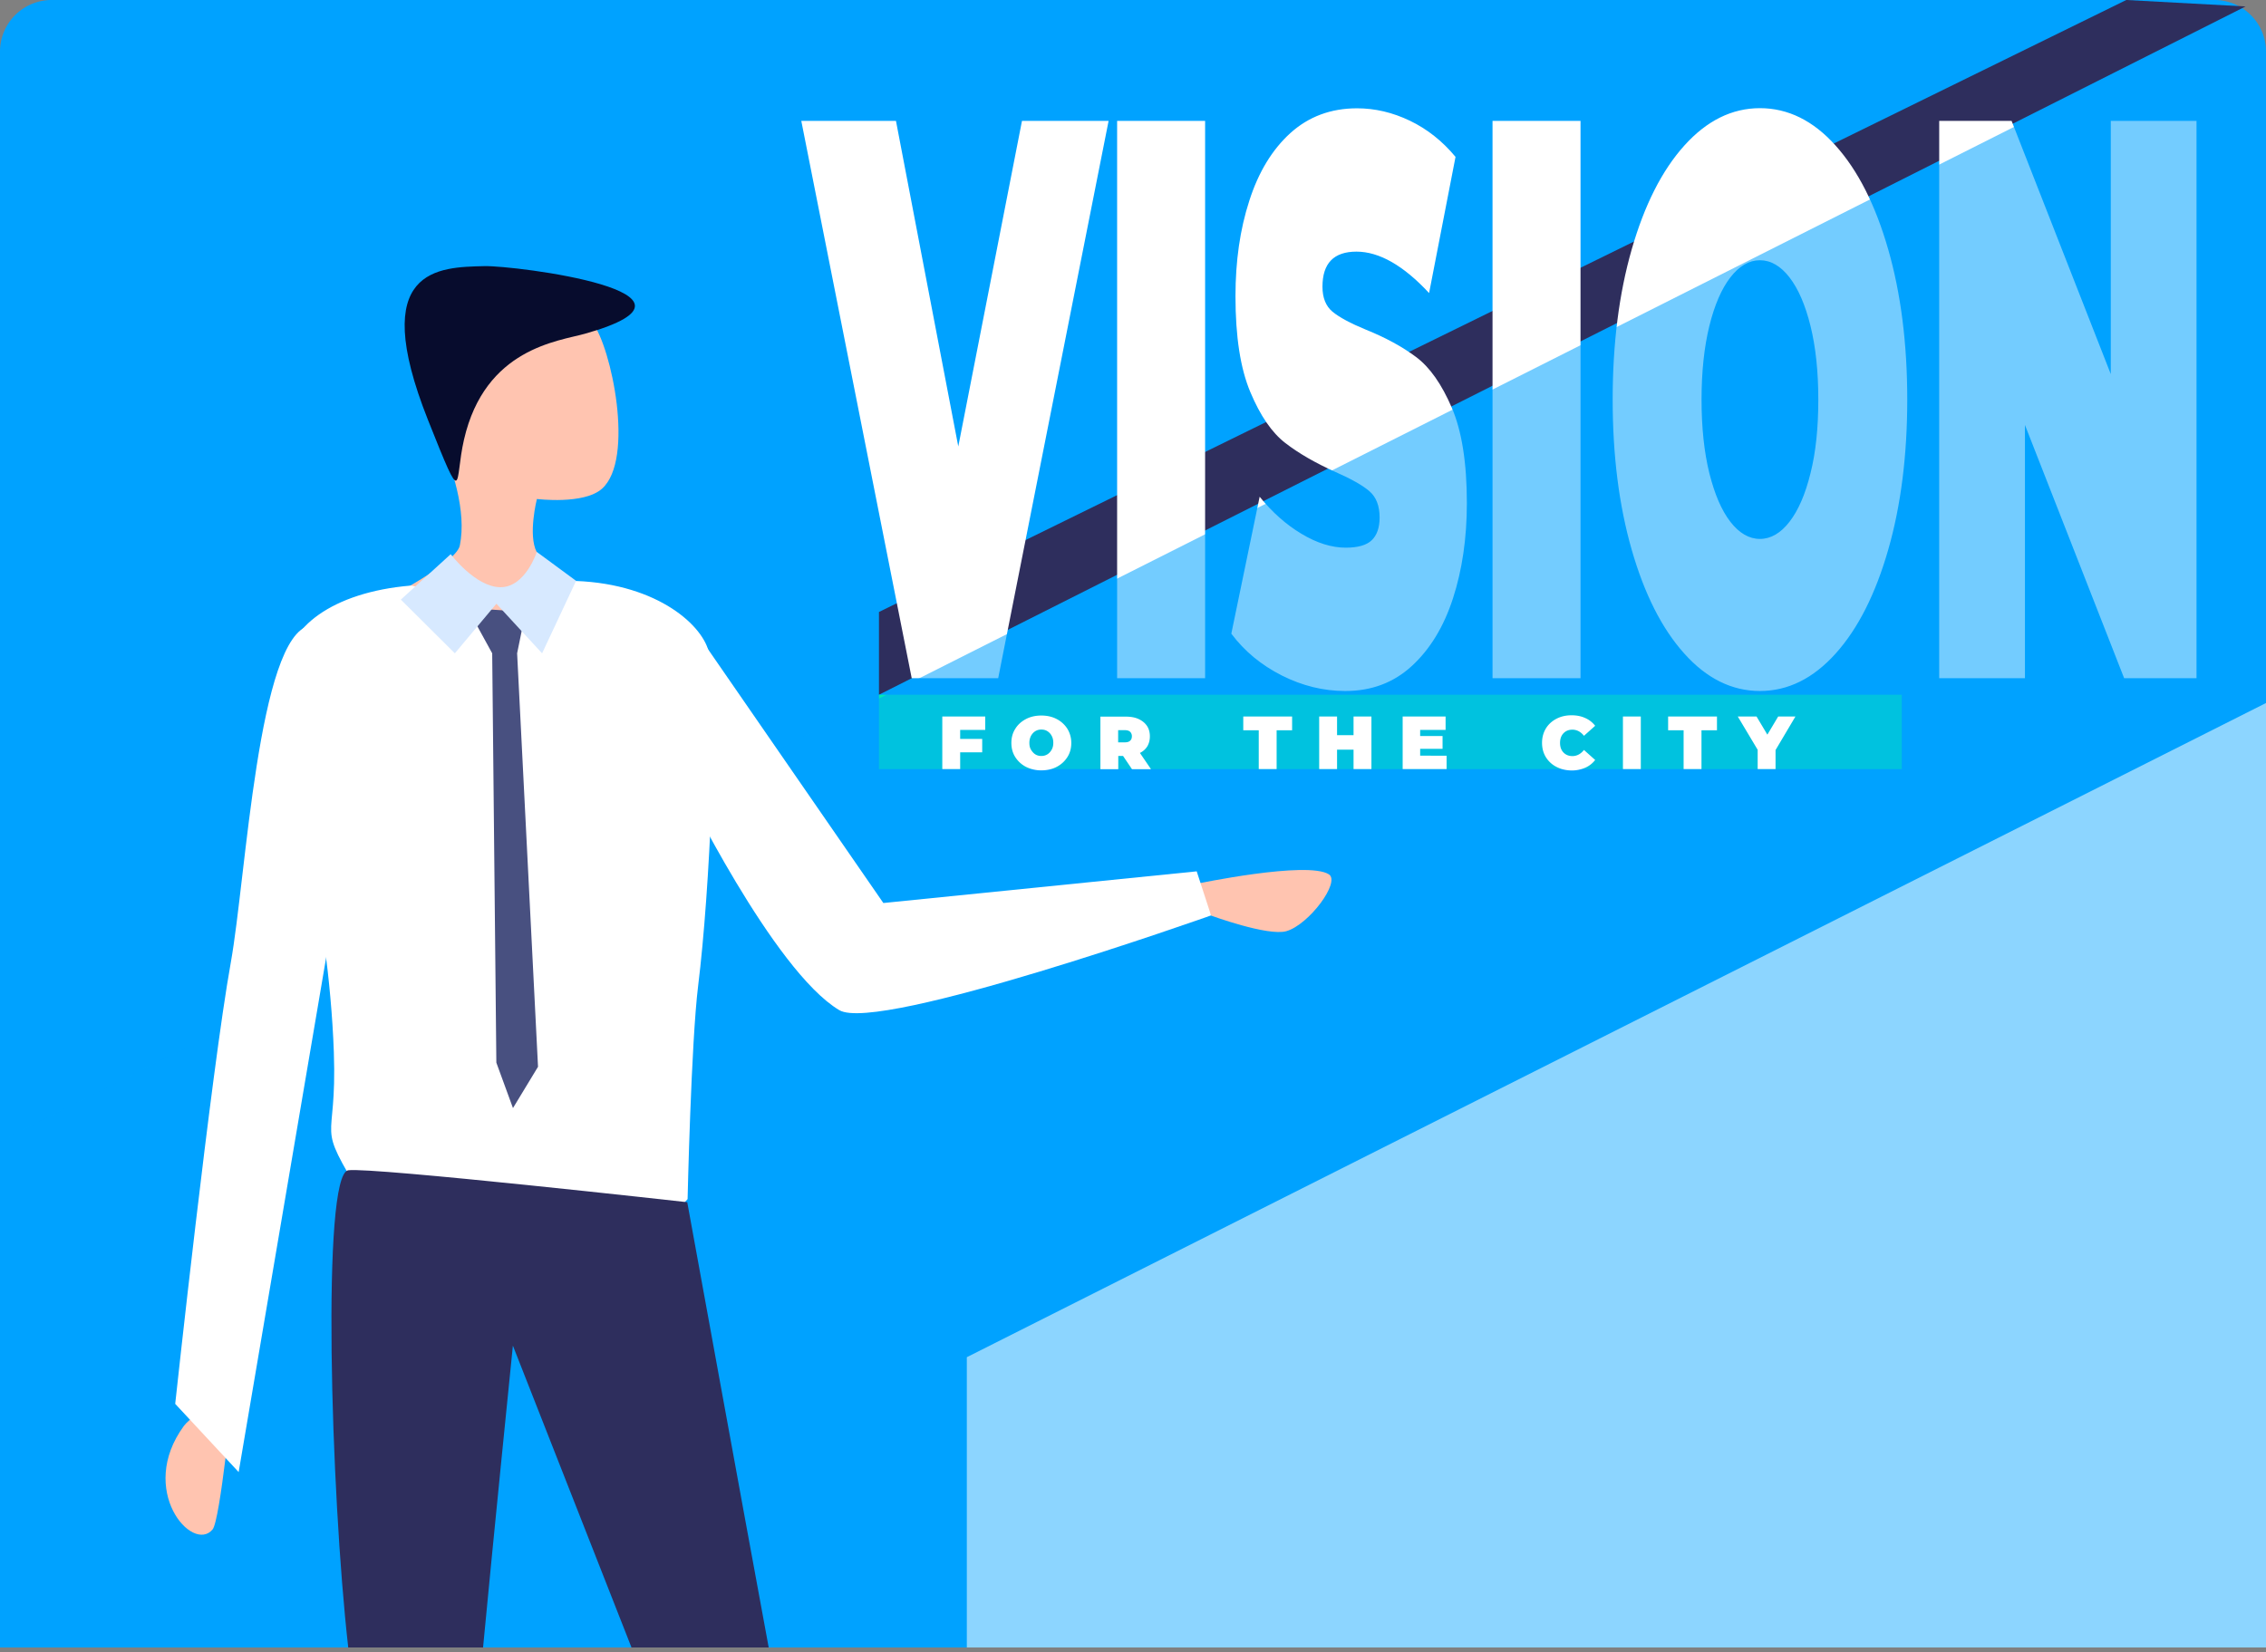 <svg xmlns="http://www.w3.org/2000/svg" width="351" height="256"><rect width="100%" height="100%" fill="#808080" stroke="none"/><path fill="#00a2ff" d="M0 8a8 8 0 018-8h335a8 8 0 018 8v247.244H0z"/><path fill="#2e2e5d" d="M136.15 94.817v12.82L347.835 1l-18.479-1z"/><path fill="#00e9b7" d="M136.15 107.64h158.438v11.52H136.15z"/><path fill="#fff" d="M171.72 18.73l-17.102 86.342h-13.396L124.12 18.73h14.664l9.652 50.444 9.867-50.444zM173.04 18.73h13.63v86.342h-13.63zM198.55 104.654c-3.179-1.61-5.792-3.762-7.82-6.478l4.388-21.217c1.93 2.386 4.075 4.306 6.473 5.741 2.38 1.435 4.68 2.153 6.864 2.153 1.892 0 3.237-.388 4.037-1.164.8-.776 1.209-1.959 1.209-3.51 0-1.804-.527-3.161-1.58-4.073-1.053-.911-2.808-1.9-5.226-2.967-3.12-1.397-5.713-2.89-7.8-4.5-2.086-1.61-3.88-4.227-5.42-7.893-1.541-3.665-2.302-8.61-2.302-14.856 0-5.43.702-10.356 2.145-14.797 1.424-4.441 3.55-7.932 6.377-10.492 2.827-2.541 6.26-3.821 10.315-3.821 2.77 0 5.5.64 8.171 1.92 2.671 1.28 5.031 3.142 7.078 5.605l-4.095 21.1c-3.958-4.266-7.722-6.419-11.251-6.419-3.51 0-5.265 1.804-5.265 5.43 0 1.726.526 3.026 1.56 3.88 1.034.852 2.75 1.783 5.148 2.772 3.081 1.242 5.674 2.657 7.8 4.248 2.126 1.59 3.958 4.208 5.519 7.835 1.56 3.627 2.34 8.553 2.34 14.797 0 5.43-.722 10.337-2.146 14.74-1.423 4.402-3.549 7.893-6.376 10.492-2.828 2.599-6.26 3.879-10.316 3.879-3.393 0-6.669-.815-9.828-2.405zM231.19 18.73h13.63v86.342h-13.63zM272.61 83.497c-1.676 0-3.216-.892-4.58-2.657-1.364-1.765-2.436-4.267-3.255-7.526-.799-3.24-1.208-7.04-1.208-11.405 0-4.345.41-8.146 1.208-11.405.8-3.24 1.89-5.76 3.255-7.526 1.364-1.765 2.904-2.657 4.58-2.657 1.676 0 3.216.892 4.58 2.657 1.364 1.765 2.456 4.287 3.255 7.526.799 3.24 1.208 7.04 1.208 11.405 0 4.364-.39 8.166-1.208 11.405-.8 3.259-1.89 5.76-3.255 7.526-1.364 1.765-2.904 2.657-4.58 2.657zm.005 23.561c4.348 0 8.248-1.94 11.72-5.799 3.47-3.859 6.181-9.231 8.15-16.097 1.97-6.865 2.945-14.623 2.945-23.253s-.975-16.388-2.945-23.253c-1.969-6.866-4.68-12.238-8.15-16.097-3.452-3.86-7.371-5.799-11.72-5.799-4.348 0-8.248 1.94-11.72 5.799-3.47 3.86-6.181 9.231-8.15 16.097-1.97 6.865-2.945 14.623-2.945 23.253s.975 16.388 2.945 23.253c1.969 6.866 4.68 12.238 8.15 16.097 3.452 3.86 7.372 5.8 11.72 5.8zM340.238 18.73v86.342h-11.213L313.66 65.838v39.234h-13.28V18.73h11.213l15.366 39.234V18.73z"/><g opacity=".55"><path fill="#00a2ff" d="M351 255.244H0v-78.43L339.4 5.844a8 8 0 0111.6 7.145z"/></g><g><path fill="#fff" d="M148.729 113.085v1.397h3.413v2.075h-3.413v2.598h-2.769v-8.145h6.65v2.075zM161.301 117.124a1.69 1.69 0 01-.936-.252c-.273-.174-.488-.427-.663-.717-.176-.291-.254-.64-.254-1.067 0-.427.098-.776.254-1.086.175-.31.39-.543.663-.718.292-.174.585-.252.936-.252.351 0 .663.078.936.252.273.175.507.408.663.718.175.31.254.679.254 1.086 0 .407-.078.756-.254 1.067-.175.31-.39.543-.663.717a1.739 1.739 0 01-.936.252zm0 2.23c.877 0 1.677-.174 2.379-.542a4.294 4.294 0 001.657-1.513c.41-.64.605-1.377.605-2.192 0-.814-.215-1.551-.605-2.191a4.294 4.294 0 00-1.657-1.513c-.702-.368-1.502-.543-2.379-.543s-1.677.175-2.379.543c-.702.369-1.268.873-1.657 1.513-.41.64-.605 1.377-.605 2.191 0 .815.195 1.552.605 2.192.409.64.955 1.144 1.657 1.513a5.301 5.301 0 002.379.543zM175.325 114.07c0 .29-.078.52-.273.694-.175.174-.468.251-.839.251H173.2v-1.89h1.014c.371 0 .644.077.839.25a.94.94 0 01.273.695zm.02 5.105h2.944l-1.716-2.52a2.825 2.825 0 001.15-1.029c.254-.446.39-.95.39-1.532 0-.62-.136-1.163-.448-1.629-.312-.465-.76-.814-1.306-1.067-.547-.252-1.21-.368-1.97-.368h-3.939v8.145h2.769v-2.055h.741zM194.978 113.143h-2.398v-2.133h7.566v2.133h-2.398v6.012h-2.77v-6.012zM212.433 111.01v8.145h-2.77v-3.006h-2.554v3.006h-2.769v-8.145h2.769v2.89h2.554v-2.89zM224.075 117.08v2.075h-6.805v-8.145h6.65v2.075h-3.94v.95h3.471v1.979h-3.47v1.066zM241.083 118.81a4.107 4.107 0 01-1.638-1.512c-.39-.64-.585-1.377-.585-2.211 0-.815.195-1.552.585-2.211.39-.64.936-1.144 1.638-1.513.702-.368 1.482-.543 2.34-.543.8 0 1.502.136 2.126.427a3.91 3.91 0 011.54 1.202l-1.736 1.552c-.507-.64-1.111-.95-1.794-.95-.585 0-1.033.193-1.384.562-.351.368-.527.872-.527 1.493 0 .62.176 1.106.527 1.474.351.368.819.562 1.384.562.683 0 1.287-.31 1.794-.95l1.736 1.552c-.41.523-.916.93-1.54 1.202a5.257 5.257 0 01-2.126.427c-.858-.02-1.638-.194-2.34-.563zM251.39 111.01h2.769v8.145h-2.769zM260.788 113.143h-2.398v-2.133h7.566v2.133h-2.399v6.012h-2.769v-6.012zM275.03 116.208v2.947h-2.769v-2.986l-3.081-5.159h2.905l1.677 2.812 1.677-2.812h2.672z"/></g><g opacity=".55"><path fill="#fff" d="M351 255.247H149.76v-44.974L351 108.92z"/></g><g><path fill="#ffc4b0" d="M57.21 94.163s13.435-6.633 14.02-9.659c2.126-10.666-8.677-25.794-7.39-29.711 1.638-5.004 24.473-9.193 27.963-4.732 2.866 3.646 6.572 21.081 1.443 25.658-2.808 2.502-10.082 1.59-10.082 1.59s-1.404 5.547-.039 8.204c2.145 4.15 8.853 6.555 8.853 6.555L78.7 126.356zM28.485 220.92c-7.273 9.93 1.326 19.802 4.446 16.04 1.19-1.455 3.081-20.83 3.081-20.83s-5.986 2.715-7.527 4.79z"/><path fill="#fff" d="M48.005 96.911c-8.034 1.668-9.886 38.982-12.246 52.17-3.062 16.97-8.619 68.422-8.619 68.422l9.828 10.57 15.717-92.451c0-.02 4.914-40.708-4.68-38.71z"/><path fill="#fff" d="M56.275 185.779s3.276 9.755 20.085 11.151c19.5 1.61 30.147-11.151 30.147-11.151s.546-24.281 1.638-33.086c1.833-14.74 3.1-43.733 1.696-51.433-.76-4.17-7.76-10.744-20.611-11.248-2.75-.117-9.575 5.992-12.344 6.109-1.365.058-11.953-5.489-13.28-5.392-12.07 1.009-19.402 6.594-19.285 13.13.293 15.244 6.591 36.48 7.39 59.132.547 15.302-3.158 9.988 4.564 22.788z"/><path fill="#ffc4b0" d="M185.31 136.939s17.18-3.608 20.534-1.474c1.833 1.163-3.081 7.796-6.591 8.805-2.867.814-11.681-2.425-11.681-2.425z"/><path fill="#070c2d" d="M71.872 68.112c3.257-14.177 14.645-15.243 18.74-16.407 22.542-6.361-10.881-10.589-15.58-10.473-7.04.175-18.136.155-8.737 23.835 5.714 14.371 4.056 9.64 5.577 3.045z"/><path fill="#fff" d="M106.918 96.6l29.913 43.307L185.368 135l2.223 6.827s-51.519 18.288-57.583 14.68c-10.238-6.089-24.317-35.063-24.317-35.063z"/><path fill="#2e2e5d" d="M53.94 181.315c-4.134.602-2.73 49.823 0 73.93h20.885c1.54-16.33 4.621-46.759 4.621-46.759l18.37 46.759h21.254c-3.763-20.325-12.616-68.984-12.616-68.984s-48.887-5.47-52.514-4.946z"/><path fill="#485080" d="M72.38 94.18l3.861 7.04.643 63.418 2.575 7.04 3.88-6.4-3.237-64.058 1.306-6.4z"/><path fill="#d7e9ff" d="M69.812 85.86L62.09 92.9l8.365 8.32 6.436-7.68 7.078 7.68 5.265-11.23-6.084-4.48s-1.755 5.47-5.616 5.47c-3.861 0-7.722-5.12-7.722-5.12z"/></g></svg>